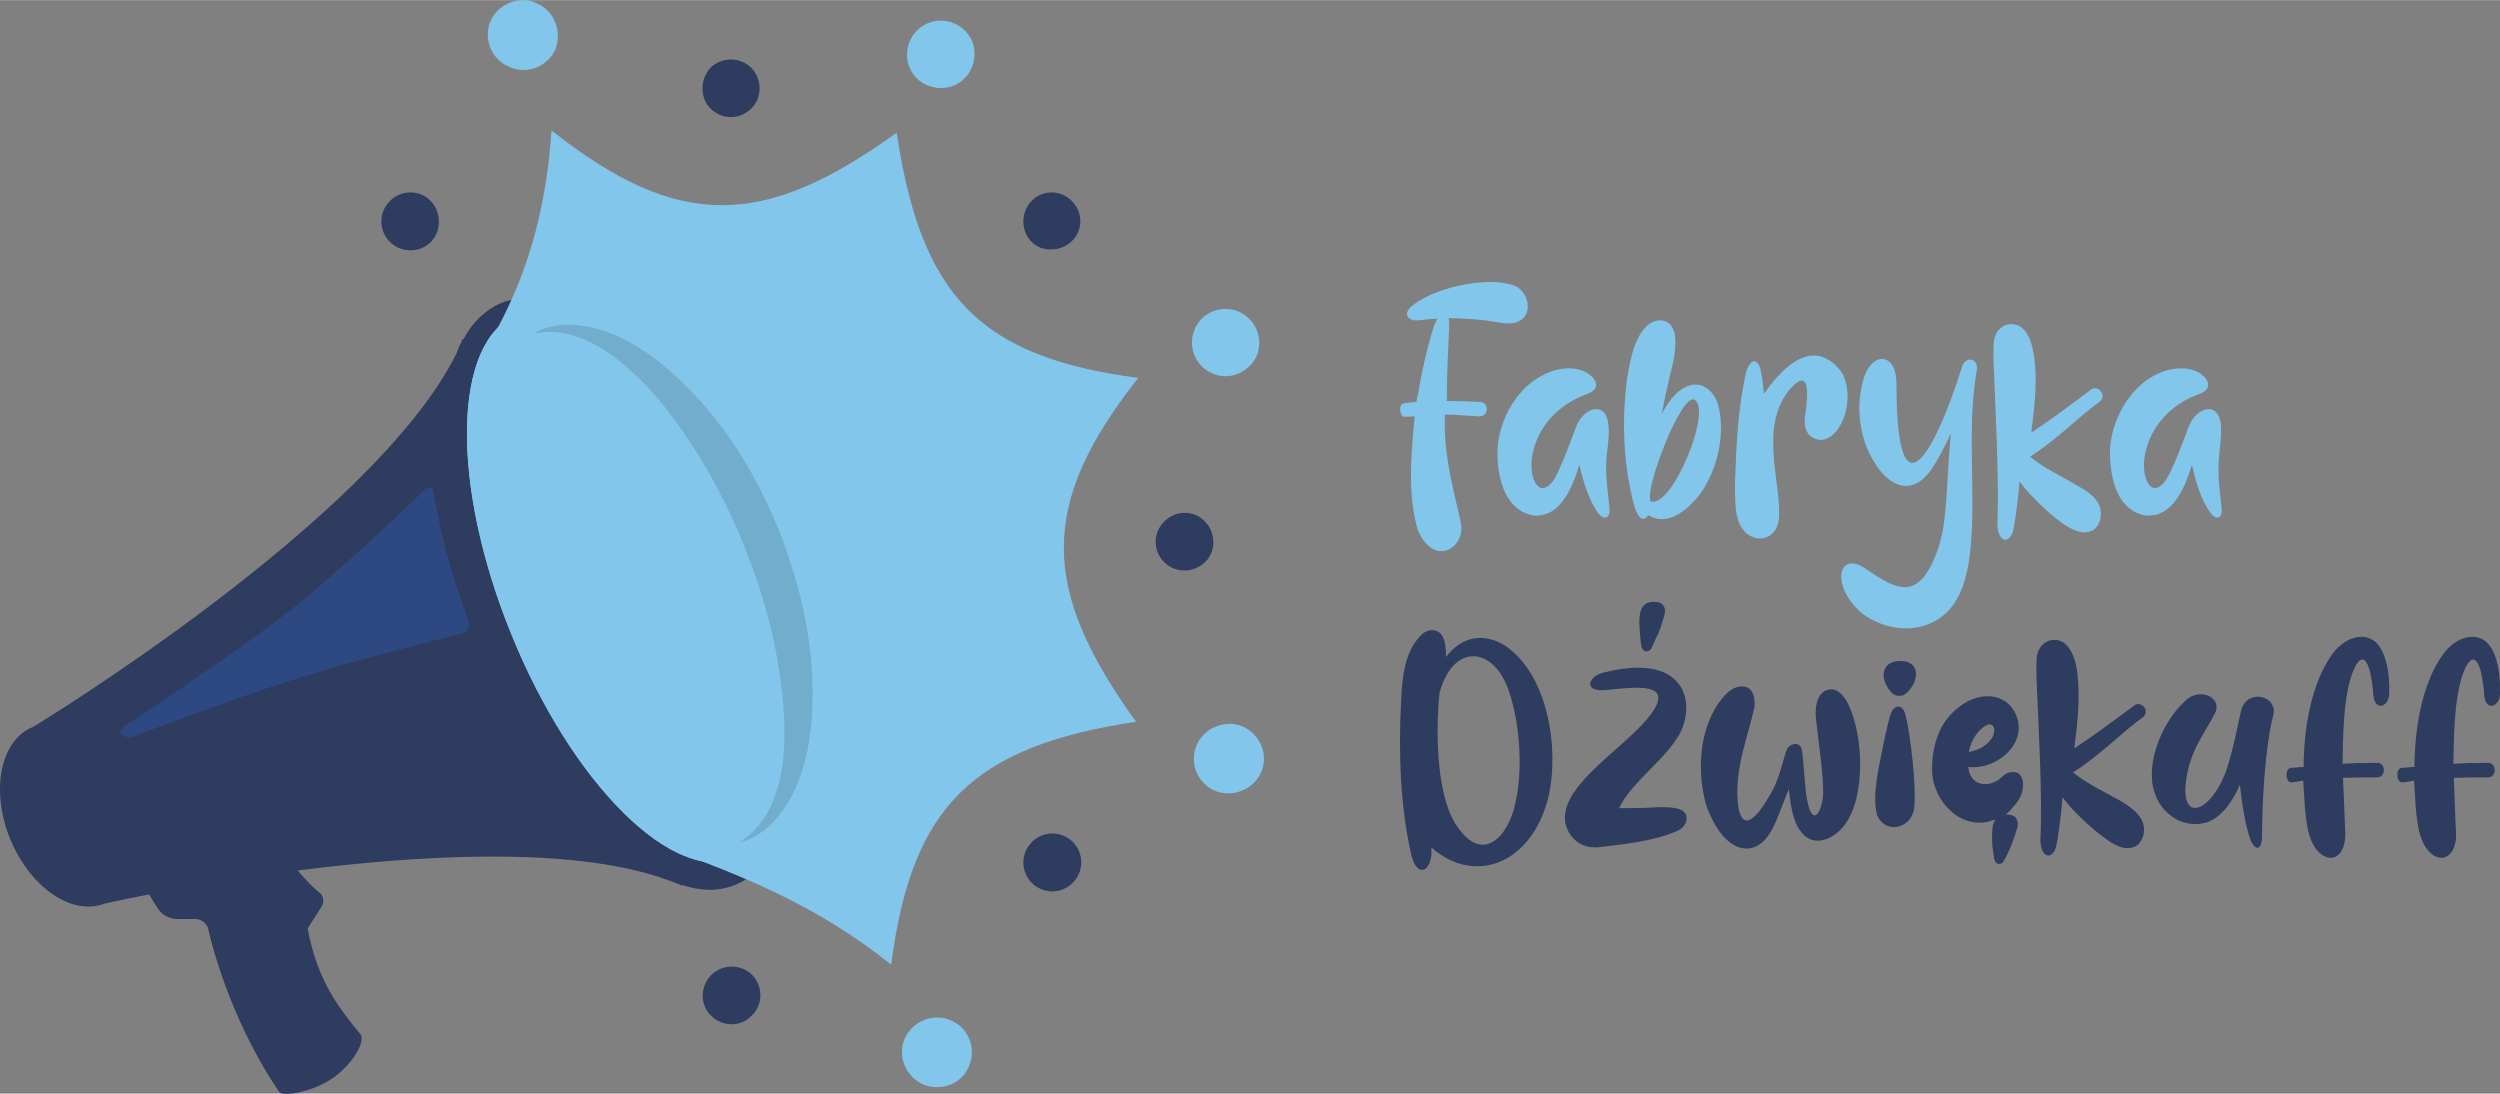 <svg xmlns="http://www.w3.org/2000/svg" xmlns:xlink="http://www.w3.org/1999/xlink" xml:space="preserve" width="3952px" height="1729px" style="shape-rendering:geometricPrecision; text-rendering:geometricPrecision; image-rendering:optimizeQuality; fill-rule:evenodd; clip-rule:evenodd" viewBox="0 0 5526 2417">
 <rect x="0" y="0" width="5526" height="2417" fill="#808080" stroke="none"/>
 <defs>
  <style type="text/css">
   <![CDATA[
    .fil0 {fill:#2E3C60}
    .fil1 {fill:#83C6EC}
    .fil2 {fill:#2E3C60;fill-rule:nonzero}
    .fil6 {fill:#2E4981;fill-rule:nonzero}
    .fil5 {fill:#73ADCD;fill-rule:nonzero}
    .fil4 {fill:#83C6EC;fill-rule:nonzero}
    .fil3 {fill:#FEFEFE;fill-rule:nonzero}
   ]]>
  </style>
 </defs>
 <g id="Warstwa_x0020_1">
  <path class="fil0" d="M3422 1764c26,-108 0,-273 -95,-337 -42,-27 -93,-25 -131,25 0,-5 1,-13 -1,-22 -1,-13 -5,-29 -18,-35 -15,-6 -29,0 -39,12 -35,37 -39,98 -41,143 -6,112 -2,234 23,341 12,46 40,39 44,-3 0,-2 0,-7 0,-15 57,51 126,53 178,17 43,-31 67,-76 80,-126zm-89 -243c32,86 37,228 1,299 -25,50 -71,74 -118,-1 -41,-68 -43,-205 -34,-288 30,-110 117,-102 151,-10z"></path>
  <path class="fil0" d="M3640 1590c-56,66 -181,142 -181,217 0,27 18,52 41,61 9,4 22,6 37,4 38,-5 115,-11 169,-35 14,-6 23,-17 22,-30 -1,-22 -33,-24 -65,-23 -30,2 -57,2 -84,2 26,-58 112,-114 138,-173 16,-37 15,-84 -15,-111 -37,-36 -107,-29 -160,-15 -31,8 -43,42 6,38 59,-5 167,-24 92,65zm8 -154c-4,3 -7,4 -12,3 -4,-2 -6,-5 -8,-11 -1,-6 -2,-15 -3,-28 -1,-13 -2,-25 -1,-36 2,-24 13,-35 35,-34 9,1 15,3 17,8 4,4 5,9 4,16 -1,7 -3,13 -5,18 -1,3 -2,7 -4,14 -3,7 -5,14 -9,21 -3,7 -6,13 -9,19 -2,6 -4,9 -5,10z"></path>
  <path class="fil0" d="M3786 1575c-30,59 -32,131 -18,191 4,20 14,41 25,60 37,62 95,69 127,1 12,-24 26,-65 34,-83 4,33 8,71 27,94 20,28 52,23 75,6 64,-44 65,-180 42,-254 -6,-23 -25,-73 -56,-66 -30,6 -31,50 -27,73 5,43 15,113 15,155 -2,47 -27,83 -38,1 -4,-39 -7,-87 -9,-95 -3,-21 -28,-16 -34,0 -3,6 -15,56 -27,81 -54,103 -77,84 -81,32 -6,-74 22,-141 37,-208 3,-28 -8,-46 -26,-46 -30,-2 -55,37 -66,58z"></path>
  <path class="fil0" d="M4162 1650c-10,51 -23,105 -14,147 5,21 26,35 47,30 21,-5 34,-22 36,-41 6,-47 -9,-167 -19,-206 -6,-24 -24,-24 -32,-4 -3,6 -11,40 -18,74z"></path>
  <path class="fil0" d="M4185 1534c7,5 21,5 26,0 18,-13 29,-39 22,-56 -4,-9 -12,-16 -28,-17 -19,-1 -30,4 -36,13 -12,16 -3,44 16,60z"></path>
  <path class="fil0" d="M4385 1539c-37,4 -72,32 -91,64 -19,33 -25,73 -23,108 6,61 60,119 123,105 4,-1 7,-2 10,-3 2,0 4,-1 7,-2 -4,6 -7,13 -7,23 -1,11 -1,23 0,36 2,13 3,22 4,28 1,6 4,9 8,11 4,1 8,0 11,-3 1,-1 3,-5 6,-10 3,-6 6,-12 9,-19 3,-7 6,-14 8,-21 3,-7 4,-11 5,-14 2,-5 4,-11 5,-18 1,-7 -1,-12 -4,-16 -3,-5 -9,-7 -18,-8 -1,0 -3,0 -5,0 7,-5 13,-11 17,-17 7,-7 12,-15 16,-23 11,-22 8,-61 -24,-53 -5,1 -11,4 -18,11 -28,26 -71,18 -73,-23 6,0 13,1 21,0 47,-5 94,-45 90,-92 -1,-15 -7,-28 -15,-39 -16,-21 -40,-27 -62,-25zm8 63c1,-1 3,-1 5,-1 5,0 9,4 10,9 1,6 -1,16 -7,24 -7,9 -15,15 -24,20 -9,4 -17,6 -25,8 0,-2 1,-4 1,-5 2,-10 6,-19 11,-27 5,-9 11,-16 19,-22 2,-2 4,-3 5,-4 2,-1 4,-1 5,-2z"></path>
  <path class="fil0" d="M4502 1510c4,99 13,250 8,347 2,43 28,42 35,13 2,-9 9,-48 14,-108 23,32 82,87 115,104 11,6 24,10 35,8 28,-4 36,-39 26,-60 -8,-18 -28,-32 -46,-43 -32,-18 -76,-39 -107,-64 63,-40 107,-88 156,-123 6,-5 7,-15 1,-22 -5,-6 -14,-8 -20,-4 -35,26 -93,69 -134,96 5,-42 13,-100 8,-153 -2,-28 -8,-61 -29,-79 -22,-17 -57,-7 -62,31 -1,19 -1,38 0,57z"></path>
  <path class="fil0" d="M4837 1543c-52,43 -89,127 -79,191 10,60 63,99 118,84 35,-10 62,-52 75,-84 4,37 11,86 23,121 12,28 25,23 26,-4 0,-73 6,-198 25,-271 10,-41 -54,-59 -70,-14 -3,7 -16,81 -32,131 -34,100 -107,126 -90,22 11,-68 43,-101 64,-145 13,-30 -27,-53 -60,-31z"></path>
  <path class="fil0" d="M5091 1725c4,52 3,114 26,148 27,39 67,27 67,-29 -1,-28 -3,-82 -5,-125 25,-1 51,-1 76,-1 19,0 19,-32 0,-32 -25,0 -51,0 -77,2 1,-56 1,-139 20,-196 14,-40 31,-51 42,-2 2,12 5,27 6,45 3,38 33,28 35,0 2,-44 -6,-95 -31,-117 -28,-23 -70,-7 -95,28 -49,68 -63,173 -63,249 -10,0 -21,2 -30,2 -13,6 -9,34 4,32 9,-1 17,-2 25,-4z"></path>
  <path class="fil0" d="M5400 1446c-49,68 -63,173 -63,249 -10,0 -21,2 -30,2 -13,6 -9,34 4,32 9,-1 17,-2 25,-4 4,52 3,114 26,148 26,39 67,27 67,-29 -2,-28 -3,-82 -5,-125 25,-1 51,-1 76,-1 19,0 19,-32 0,-32 -25,0 -51,0 -77,2 1,-56 1,-139 20,-196 14,-40 31,-51 42,-2 2,12 5,27 6,45 3,38 33,28 35,0 2,-44 -6,-95 -31,-117 -28,-23 -70,-7 -95,28z"></path>
  <g id="_313952290896">
   <path class="fil1" d="M3134 1172c38,85 107,36 95,-17 -10,-50 -40,-147 -35,-239 24,0 53,3 76,4 21,0 22,-30 2,-32 -25,-1 -50,-2 -74,-2 0,-60 3,-110 5,-160 1,-10 0,-18 -1,-23 1,0 2,0 3,0 34,0 69,4 80,5 24,4 44,8 59,6 47,-8 39,-65 6,-82 -10,-4 -30,-9 -54,-9 -56,0 -130,18 -174,52 -21,16 -12,33 9,33 5,0 24,-3 46,-4 -1,4 -4,8 -6,13 -5,13 -25,80 -36,152 -2,6 -3,13 -4,19 -9,1 -20,2 -28,3 -13,2 -9,30 2,30 7,0 15,-1 22,-1 -8,84 -16,173 7,252z"></path>
   <path class="fil1" d="M3310 1009c2,54 19,119 79,130 30,3 53,-13 69,-37 16,-23 26,-52 33,-75 9,38 20,76 41,106 15,19 26,11 26,-7 -4,-40 -10,-76 -7,-116 3,-25 7,-50 4,-73 -6,-53 -54,-35 -70,3 -5,13 -38,105 -53,124 -31,39 -54,-8 -45,-58 13,-71 67,-116 120,-135 30,-10 25,-31 3,-46 -32,-19 -73,-11 -102,5 -62,33 -101,111 -98,179z"></path>
   <path class="fil1" d="M3597 833c-13,96 -9,197 16,287 9,29 22,33 30,18 48,32 106,-26 128,-67 30,-53 41,-121 27,-176 -18,-57 -79,-70 -125,20 3,-12 9,-47 11,-53 8,-39 19,-72 19,-98 0,0 1,-11 -1,-25 -2,-11 -8,-25 -23,-30 -31,-8 -51,22 -60,42 -8,15 -16,45 -22,82zm52 275c-17,-20 67,-240 96,-225 41,20 -48,240 -96,225z"></path>
   <path class="fil1" d="M3860 821c-19,82 -22,165 -25,247 0,29 0,57 6,78 16,59 86,58 91,0 7,-76 -47,-206 27,-289 40,-43 39,8 31,62 -3,18 0,40 19,49 19,10 37,0 50,-15 27,-35 32,-87 15,-125 -13,-22 -34,-38 -56,-42 -43,-6 -85,36 -119,84 -2,-17 -3,-32 -6,-45 -5,-35 -23,-35 -33,-4z"></path>
   <path class="fil1" d="M4110 908c1,36 10,73 27,103 35,66 91,90 135,22 12,-18 25,-43 40,-75 -11,123 -7,196 -29,257 -42,119 -93,87 -159,42 -31,-22 -52,-11 -54,13 -2,32 22,65 44,84 39,30 90,42 134,30 98,-26 107,-138 111,-221 4,-116 -9,-230 10,-342 7,-28 -23,-37 -32,-11 -59,188 -145,347 -145,40 1,-68 -49,-75 -70,-21 -10,26 -13,61 -12,79z"></path>
   <path class="fil1" d="M4407 812c4,99 12,250 8,347 2,43 28,42 35,13 2,-9 9,-48 14,-108 23,32 81,88 114,104 12,6 24,10 36,8 28,-4 35,-39 26,-60 -8,-18 -28,-32 -47,-42 -31,-19 -76,-40 -106,-65 63,-40 107,-88 156,-123 6,-5 6,-15 0,-22 -4,-6 -13,-8 -20,-4 -34,26 -92,69 -133,96 5,-42 13,-100 8,-153 -3,-28 -8,-61 -29,-79 -22,-17 -57,-7 -62,31 -1,19 -1,38 0,57z"></path>
   <path class="fil1" d="M4761 830c-61,33 -100,111 -97,179 2,54 18,119 78,130 31,3 53,-13 70,-37 16,-23 26,-52 33,-75 9,38 19,76 41,106 14,19 26,11 25,-7 -4,-40 -10,-76 -6,-116 2,-25 6,-50 4,-73 -7,-53 -54,-35 -70,3 -5,13 -38,105 -54,124 -30,39 -53,-8 -44,-58 13,-71 66,-116 119,-135 30,-10 25,-31 3,-46 -31,-19 -73,-11 -102,5z"></path>
  </g>
  <g id="_313952291408">
   <path class="fil2" d="M263 1781c14,130 89,231 89,231 7,10 24,19 38,19l42 0c13,0 25,10 28,21 0,0 39,188 157,361 7,11 71,2 118,-30 44,-30 75,-83 61,-98 -42,-52 -94,-113 -116,-233l30 -47c8,-12 5,-27 -5,-33 0,0 -106,-86 -106,-191l-336 0 0 0z"></path>
   <path class="fil3" d="M1019 1167c20,110 52,223 96,329 44,104 99,209 187,288 -96,-67 -167,-168 -224,-271 -58,-103 -103,-213 -139,-329l80 -17 0 0z"></path>
   <path class="fil2" d="M1624 1956c157,-62 177,-386 42,-723 -5,-12 -10,-24 -15,-36 -3,-11 -8,-23 -13,-35 -135,-336 -373,-555 -532,-492 -33,15 -62,42 -82,80l-2 -1 -2 7c-5,8 -8,16 -11,25 -183,369 -935,825 -935,825 -47,18 -74,72 -74,138 0,35 7,72 22,109 44,108 137,172 209,144 0,0 858,-194 1245,-52 8,3 17,6 27,10l5 3 0 -2c42,14 81,14 116,0l0 0z"></path>
   <path class="fil4" d="M1646 1192c135,333 128,648 -15,705 -142,59 -366,-163 -501,-496 -135,-332 -130,-647 13,-706 142,-57 368,165 503,497l0 0z"></path>
   <path class="fil4" d="M1646 1192c135,333 128,648 -15,705 -142,59 -366,-163 -501,-496 -135,-332 -130,-647 13,-706 142,-57 368,165 503,497l0 0z"></path>
   <path class="fil4" d="M1051 816c6,15 431,1061 431,1061 156,59 319,120 488,255 45,-354 184,-483 541,-537 -211,-293 -216,-480 5,-760 -352,-46 -480,-182 -534,-542 -295,213 -483,216 -763,-5 -20,309 -135,456 -168,528l0 0z"></path>
   <path class="fil4" d="M2680 825c37,17 81,-2 98,-39 15,-39 -2,-81 -41,-98 -37,-15 -81,2 -96,39 -17,39 2,83 39,98z"></path>
   <path class="fil4" d="M2687 1606c-39,15 -58,60 -43,99 17,41 61,59 102,42 38,-15 59,-60 42,-99 -17,-41 -61,-59 -101,-42z"></path>
   <path class="fil4" d="M2051 51c-37,15 -56,59 -41,97 15,38 59,56 98,41 37,-15 56,-59 41,-98 -16,-37 -59,-56 -98,-40z"></path>
   <path class="fil4" d="M2101 2255c-38,-17 -84,2 -101,40 -17,39 2,85 41,102 40,16 86,-2 101,-41 17,-40 -2,-86 -41,-101z"></path>
   <path class="fil4" d="M1186 7c-9,-5 -17,-7 -27,-7l-7 0c-29,2 -56,19 -68,47 -16,39 2,85 43,101 38,17 84,-1 101,-40 15,-41 -4,-86 -42,-101z"></path>
   <path class="fil2" d="M2663 1152c-24,-25 -64,-25 -89,0 -26,25 -26,66 0,91 25,24 65,24 91,-2 23,-23 23,-64 -2,-89z"></path>
   <path class="fil2" d="M2326 1842c-36,0 -64,30 -64,64 0,35 28,64 64,64 35,0 64,-29 64,-64 0,-36 -29,-64 -64,-64z"></path>
   <path class="fil2" d="M907 425c-35,0 -64,29 -64,64 0,36 29,64 64,64 36,0 64,-28 63,-64 0,-35 -27,-64 -63,-64z"></path>
   <path class="fil2" d="M2324 551c35,0 64,-28 64,-62 0,-35 -29,-64 -64,-64 -34,0 -62,29 -62,64 0,36 28,64 62,62z"></path>
   <path class="fil2" d="M1572 2155c-25,26 -25,66 0,90 25,25 66,25 89,0 26,-24 26,-64 2,-90 -25,-25 -66,-25 -91,0z"></path>
   <path class="fil2" d="M1661 239c24,-23 24,-64 0,-89 -25,-25 -66,-25 -91,0 -23,25 -23,66 0,89 25,26 66,26 91,0z"></path>
   <path class="fil5" d="M1179 737c54,-32 128,-20 185,5 59,27 110,68 154,113 91,89 155,199 204,317 45,116 76,241 74,368 0,64 -8,128 -32,189 -24,59 -67,118 -130,133 54,-34 79,-89 91,-145 12,-57 10,-117 5,-174 -11,-116 -42,-231 -87,-341 -43,-107 -102,-212 -174,-303 -37,-46 -78,-88 -125,-120 -47,-32 -104,-55 -165,-42l0 0z"></path>
   <path class="fil6" d="M958 1088c-2,-12 -10,-15 -20,-5 0,0 -189,185 -319,283 -128,98 -337,234 -337,234 -10,7 -17,16 -16,21 4,5 19,12 31,6 0,0 212,-82 364,-129 122,-39 359,-98 359,-98 12,-2 19,-15 16,-27 0,0 -31,-83 -44,-133 -17,-59 -34,-152 -34,-152z"></path>
  </g>
 </g>
</svg>